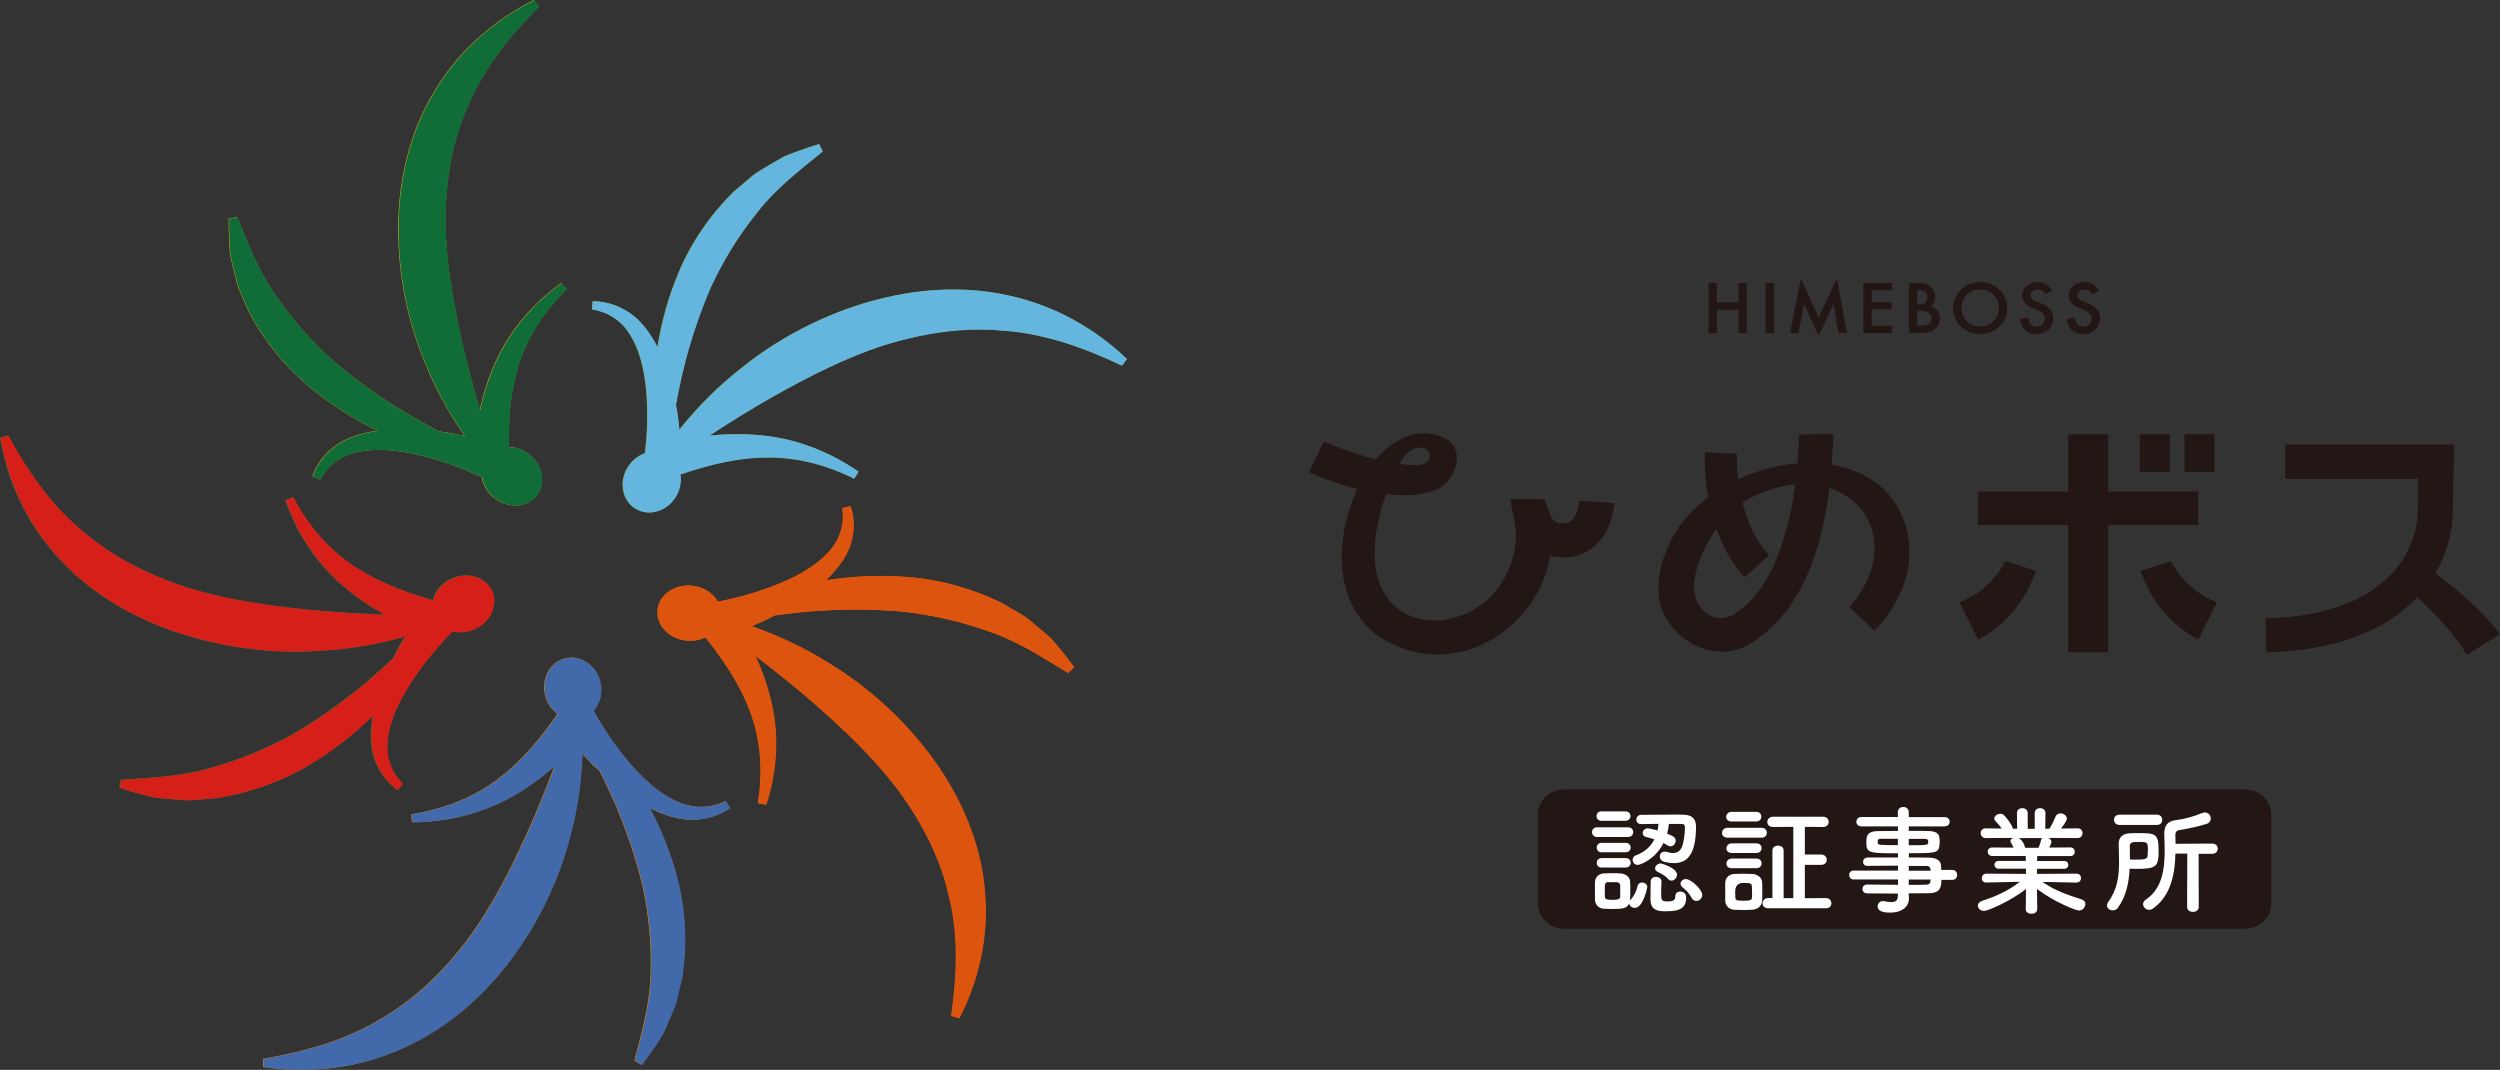 <?xml version="1.0" encoding="UTF-8"?>
<svg id="_レイヤー_2" data-name="レイヤー 2" xmlns="http://www.w3.org/2000/svg" width="318.35" height="136.24" viewBox="0 0 318.35 136.24">
  <rect x="0" y="0" width="318.35" height="136.24" fill="#333333" stroke="none"/>
  <defs>
    <style>
      .cls-1 {
        fill: #64b6df;
      }

      .cls-1, .cls-2, .cls-3, .cls-4, .cls-5, .cls-6, .cls-7, .cls-8, .cls-9, .cls-10, .cls-11, .cls-12, .cls-13 {
        stroke-width: 0px;
      }

      .cls-2 {
        fill: #231815;
      }

      .cls-3 {
        fill: #221714;
      }

      .cls-4 {
        fill: #f3b317;
      }

      .cls-5 {
        fill: #106d38;
      }

      .cls-6 {
        fill: #d51f18;
      }

      .cls-7 {
        fill: #dd540e;
      }

      .cls-8 {
        fill: #e95e00;
      }

      .cls-9 {
        fill: #218d3a;
      }

      .cls-10 {
        fill: #80a52a;
      }

      .cls-11 {
        fill: #ef8500;
      }

      .cls-12 {
        fill: #fff;
      }

      .cls-13 {
        fill: #4269a9;
      }
    </style>
  </defs>
  <g id="_レイヤー_1-2" data-name="レイヤー 1">
    <g id="_コンテンツ" data-name=" コンテンツ">
      <path class="cls-2" d="M285.89,118.24h-86.78c-1.81,0-3.28-1.43-3.28-3.19v-11.31c0-1.76,1.47-3.19,3.28-3.19h86.77c1.81,0,3.28,1.43,3.28,3.19v11.31c0,1.76-1.47,3.19-3.28,3.19"/>
      <path class="cls-12" d="M203.33,106.57c-.45,0-.66-.3-.66-.62s.22-.62.66-.62h3.92c.45,0,.66.3.66.62s-.22.62-.66.62h-3.92ZM205.18,115.74c-.36,0-.69,0-1-.03-.69-.04-1.13-.53-1.14-1.19,0-.39-.02-.77-.02-1.13s.02-.71.02-1.04c.02-.57.39-1.1,1.13-1.14.34-.02.68-.03.99-.03.4,0,.77.02,1.13.03.59.03,1.22.42,1.23,1.07.02.35.02.74.02,1.13s0,.77-.02,1.1c0,.06,0,.1-.02.17.02-.03.03-.06.06-.09.48-.56.76-1.16.88-1.74.08-.33.32-.47.57-.47.34,0,.68.23.68.57,0,.03-.51,2.66-1.6,2.66-.36,0-.68-.24-.69-.57-.29.63-.82.71-2.21.71h-.01ZM203.84,104.51c-.42,0-.62-.3-.62-.6s.2-.6.62-.6h3.07c.42,0,.63.3.63.6s-.22.6-.63.6h-3.07ZM203.87,108.52c-.42,0-.62-.3-.62-.6s.2-.6.62-.6h3.07c.42,0,.63.3.63.6s-.22.6-.63.6h-3.07ZM203.87,110.46c-.42,0-.62-.3-.62-.6s.2-.6.62-.6h3.07c.42,0,.63.3.63.6s-.22.6-.63.6h-3.07ZM204.7,112.32c-.42,0-.43.27-.43,1.13,0,.27,0,.54,0,.77.02.21.11.36.96.36.65,0,.97-.09.99-.38.02-.21.02-.48.02-.74s0-.54-.02-.75c-.02-.23-.2-.39-.45-.39h-1.08ZM212.44,104.89c-.05.45-.12.87-.23,1.26.82.32,1.1.51,1.1.89s-.29.72-.66.72c-.12,0-.25-.03-.37-.12-.17-.11-.34-.21-.52-.3-1.08,2.15-3.02,2.79-3.29,2.79-.38,0-.65-.33-.65-.66,0-.23.12-.45.43-.57,1.11-.41,1.88-1.1,2.34-2.03-.35-.12-.72-.21-1.06-.3-.31-.07-.43-.29-.43-.5,0-.3.25-.6.66-.6.2,0,1.17.26,1.23.27.06-.27.09-.54.12-.84-.79.02-1.59.02-2.21.03h-.02c-.4,0-.6-.29-.6-.57,0-.3.22-.62.63-.62,1.1,0,2.92-.03,4.27-.03.46,0,.86,0,1.16,0,.76,0,1.54.3,1.54,1.52,0,3.84-1.33,4.64-2.82,4.64-.39,0-.79-.06-1.2-.17-.4-.09-.59-.41-.59-.71,0-.32.22-.6.62-.6.09,0,.2,0,.31.05.26.09.52.14.76.14.49,0,.89-.23,1.13-.77.26-.62.39-1.86.39-2.46,0-.26-.06-.48-.42-.48h-1.62ZM211.5,112.22c0,.45-.05,1.08-.05,1.61,0,.8.06.96.83.96s.97-.21.97-.65.31-.62.62-.62c.14,0,.77.05.77.77,0,1.62-1.3,1.74-2.65,1.74-1.02,0-1.9-.15-1.9-1.56,0-.54.02-1.59.03-2.25,0-.39.34-.57.66-.57.35,0,.71.21.71.56h.01ZM212.35,111.93c-.42-.5-1.06-.78-1.36-.92-.22-.1-.31-.27-.31-.44,0-.3.32-.63.71-.63.08,0,2.08.56,2.08,1.44,0,.41-.35.75-.71.75-.14,0-.29-.06-.42-.21h0ZM215.33,114.32c-.31-.59-.71-.99-1.14-1.32-.18-.15-.26-.32-.26-.47,0-.32.31-.59.69-.59.63,0,2.07,1.32,2.07,2.01,0,.44-.37.78-.74.78-.23,0-.46-.12-.62-.42h0Z"/>
      <path class="cls-12" d="M219.92,106.66c-.49,0-.71-.3-.71-.6,0-.33.25-.66.71-.66h4.32c.46,0,.68.32.68.63s-.22.63-.68.63h-4.32ZM223.05,115.85c-.32,0-.74.03-1.16.03s-.82,0-1.13-.03c-.69-.05-1.13-.53-1.14-1.19,0-.39-.02-.78-.02-1.16s.02-.74.02-1.07c0-.57.38-1.1,1.13-1.14.34,0,.72-.03,1.09-.03.45,0,.9.02,1.25.03.57.03,1.22.42,1.23,1.07,0,.35,0,.75,0,1.16s0,.8,0,1.13c-.02.68-.51,1.16-1.28,1.2h0ZM220.43,104.6c-.46,0-.68-.29-.68-.59,0-.32.25-.65.68-.65h3.15c.43,0,.65.3.65.62s-.22.62-.65.62h-3.15ZM220.46,108.61c-.46,0-.68-.29-.68-.59,0-.32.25-.65.68-.65h3.15c.43,0,.65.3.65.62s-.22.62-.65.62h-3.15ZM220.46,110.55c-.46,0-.68-.29-.68-.59,0-.32.25-.65.68-.65h3.15c.43,0,.65.3.65.62s-.22.62-.65.62h-3.15ZM223.04,113.57c0-.27,0-.54-.02-.75-.03-.35-.23-.41-1.1-.41-.69,0-1.03.38-1.03,1.14,0,.27.02.54.02.77,0,.24.08.36,1.02.36s1.08-.14,1.1-.38c.02-.21.02-.48.02-.74h-.01ZM225.11,115.64c-.51,0-.74-.32-.74-.63s.26-.68.74-.68l.53.02v-6.07c0-.42.35-.63.71-.63s.73.21.73.63v6.07h1.23v-9.08l-2.58.02c-.49,0-.72-.32-.72-.63s.25-.68.72-.68h6.36c.49,0,.74.33.74.66s-.25.65-.74.65l-2.3-.02v3.53h2.08c.46,0,.71.33.71.66s-.23.65-.71.65h-2.08v4.25l2.67-.02c.46,0,.71.33.71.66s-.23.65-.71.65h-7.35Z"/>
      <path class="cls-12" d="M247.13,112.05c0,.89-.11,1.68-1.62,1.68-.8,0-1.65.02-2.53.02l.02.69v.02c0,.9-.79,1.74-2.36,1.74-.49,0-1.62-.02-1.62-.8,0-.35.25-.68.68-.68.08,0,.15,0,.23.03.26.06.56.1.82.1.46,0,.83-.15.83-.71v-.39c-1.33,0-2.68,0-3.92,0-.39,0-.59-.29-.59-.56,0-.29.2-.56.59-.56h.02c1.14.02,2.53.03,3.92.03v-.68h-5.68c-.35,0-.54-.29-.54-.57s.19-.56.54-.56h5.68v-.63c-1.45,0-2.92.02-3.92.03h-.02c-.34,0-.51-.26-.51-.51,0-.27.18-.54.59-.56,1.1,0,2.48,0,3.86,0v-.53c-3.69,0-4.03-.03-4.03-1.37,0-.99.19-1.46,1.6-1.46.59,0,1.48,0,2.42,0v-.59h-4.66c-.42,0-.63-.29-.63-.59s.22-.6.63-.6l4.66.02v-.62c-.01-.45.34-.68.69-.68s.69.23.69.68v.62l4.58-.02c.43,0,.63.3.63.6s-.2.6-.63.6h-4.58v.57c.94,0,1.84,0,2.44,0,.99,0,1.42.29,1.47.9.01.17.03.33.03.48,0,.17-.02.32-.03.47-.11.96-.54.98-3.9.98v.54c.91,0,1.77,0,2.51,0,.99.02,1.57.33,1.6,1.08,0,.14.02.3.02.5h1.42c.4,0,.6.32.6.63s-.2.63-.6.63h-1.4v.04ZM241.59,106.79c-.83,0-1.6,0-2.08,0-.32,0-.45.08-.48.21v.33c0,.26.37.27,2.56.27v-.83h0ZM242.98,107.62c2.44,0,2.48,0,2.48-.44,0-.24-.08-.38-.51-.38s-1.17,0-1.97,0v.83ZM245.74,110.67c-.02-.27-.2-.41-.48-.41-.63-.02-1.42-.02-2.28-.02v.62h2.78l-.02-.2h0ZM242.98,111.99v.68c.8,0,1.57-.02,2.28-.03.28,0,.46-.15.48-.42,0-.07.02-.15.02-.23h-2.78Z"/>
      <path class="cls-12" d="M264.36,112.38l-3.89-.07h-.46c1.6,1.11,3.22,1.65,4.98,2.22.34.1.48.35.48.59,0,.39-.34.83-.82.83-.31,0-2.99-.98-5.34-2.75l.03,2.58v.02c0,.38-.37.57-.73.57s-.72-.18-.72-.57v-.02l.03-2.57c-1.91,1.5-4.84,2.79-5.34,2.79-.46,0-.79-.33-.79-.68,0-.24.17-.47.54-.6,1.88-.63,3.32-1.29,4.8-2.42h-.51l-3.75.07h-.02c-.39,0-.57-.27-.57-.56s.2-.57.59-.57l5.04.03v-.66h-3.5c-.34,0-.52-.25-.52-.5s.19-.5.52-.5l3.47.02v-.65h-4.26c-.39,0-.59-.26-.59-.54s.2-.54.59-.54h2.7c-.09-.21-.2-.44-.31-.6-.06-.08-.08-.15-.08-.23,0-.18.17-.33.39-.39l-3.53.02c-.43,0-.65-.32-.65-.63s.22-.62.63-.62h.02l2.02.03c-.22-.35-.51-.66-.8-.96-.09-.1-.14-.21-.14-.32,0-.32.4-.6.77-.6.12,0,.25.02.36.09.28.18,1.09,1.2,1.25,1.8h.54l-.02-1.98v-.02c0-.42.34-.62.68-.62s.69.21.69.63v2h.9v-2c0-.42.34-.63.69-.63s.68.21.68.62v.02l-.03,2h.52c.31-.47.59-1.07.77-1.52.12-.32.39-.45.65-.45.4,0,.8.3.8.68,0,.04,0,.35-.74,1.26l2.1-.03h.02c.42,0,.62.3.62.62s-.2.63-.63.63l-3.72-.02c.22.1.39.27.39.5,0,.17-.23.65-.28.74h2.68c.39,0,.57.26.57.54s-.19.54-.57.54h-4.23v.63l3.44-.02c.36,0,.52.26.52.51s-.17.5-.52.5h-3.46l-.02.65,5.04-.03c.39,0,.59.29.57.57.02.29-.18.56-.56.56h-.01.03ZM256.99,106.7c.15.08.63.44.79,1.19l.02.05h1.7c.12-.27.28-.68.32-.98.01-.12.08-.2.15-.26h-2.98,0Z"/>
      <path class="cls-12" d="M269.65,115.55c-.2.27-.45.38-.69.38-.39,0-.74-.29-.74-.65,0-.14.05-.27.15-.42,1.19-1.61,1.39-3.33,1.39-5.09,0-.77-.03-1.55-.05-2.33v-.03c0-.68.4-1.28,1.45-1.31.35-.02.71-.02,1.06-.02,2.13,0,2.58.02,2.58,2.24,0,2.06-.31,2.31-2.84,2.31-.29,0-.57,0-.85,0-.09,1.74-.43,3.48-1.47,4.92h.01ZM269.82,105.05c-.46,0-.69-.33-.69-.66s.23-.65.69-.65h4.77c.45,0,.68.33.68.66s-.23.65-.68.65h-4.77ZM271.87,109.46c1.03,0,1.48-.03,1.53-.48.02-.23.03-.53.03-.83,0-.86-.05-.95-1.08-.95-.8,0-1.22,0-1.22.54,0,.56.02,1.13.02,1.7.25,0,.49.02.72.02ZM278.44,108.69h-1.5c-.06,2.57-.57,5.35-2.81,6.97-.18.14-.37.2-.54.2-.43,0-.77-.36-.77-.74,0-.18.09-.38.31-.53,2.1-1.4,2.44-3.84,2.44-6.23,0-.68-.01-1.35-.05-2v-.18c0-1.02.39-1.59,1.39-1.73,1.25-.15,2.33-.48,3.47-.93.11-.05.22-.06.32-.06.45,0,.74.39.74.77,0,.29-.15.56-.52.68-1.16.38-2.27.59-3.42.78-.46.07-.57.29-.57.68v.09c.01.32.03.65.03.99l4.67-.03c.46,0,.69.33.69.65s-.23.65-.69.65h-1.74v6.77c.01.42-.36.63-.73.63s-.74-.21-.74-.63l.02-6.79h0Z"/>
      <path class="cls-2" d="M218.56,38.53h2.81v-2.48h.98v6.35h-.98v-2.96h-2.81v2.96h-.98v-6.35h.98v2.48Z"/>
      <path class="cls-2" d="M225.81,36.05v6.35h-.98v-6.35h.98Z"/>
      <path class="cls-2" d="M227.94,42.39l1.37-6.82,2.24,4.93,2.32-4.93,1.23,6.82h-1.01l-.63-3.83-1.93,4.12-1.88-4.13-.7,3.83h-1.02,0Z"/>
      <path class="cls-2" d="M240.88,36.95h-2.61v1.52h2.54v.9h-2.54v2.12h2.61v.9h-3.6v-6.35h3.6v.9h0Z"/>
      <path class="cls-2" d="M243.08,42.39v-6.35h.98c.44,0,.78.03,1.04.1s.48.18.66.33c.18.16.33.36.44.6s.17.49.17.74c0,.45-.18.84-.54,1.15.35.11.62.32.82.6s.3.62.3.99c0,.5-.18.92-.54,1.26-.22.21-.46.36-.73.44-.3.08-.67.12-1.11.12h-1.49v.02ZM244.06,38.77h.31c.37,0,.63-.08.8-.24.17-.16.26-.39.26-.7s-.09-.53-.26-.68c-.17-.15-.43-.23-.76-.23h-.35v1.85h0ZM244.06,41.49h.61c.45,0,.77-.08.98-.25.22-.18.33-.42.33-.7s-.11-.5-.32-.69c-.21-.18-.57-.28-1.1-.28h-.5v1.92Z"/>
      <path class="cls-2" d="M248.7,39.19c0-.89.34-1.66,1.01-2.3.67-.64,1.47-.96,2.42-.96s1.73.32,2.39.97c.67.65,1,1.42,1,2.33s-.33,1.69-1,2.32c-.67.64-1.49.96-2.44.96-.84,0-1.6-.28-2.27-.85-.74-.63-1.11-1.45-1.11-2.47ZM249.69,39.2c0,.7.24,1.28.73,1.73.48.45,1.04.68,1.67.68.68,0,1.26-.23,1.73-.69.47-.47.71-1.03.71-1.7s-.23-1.24-.7-1.7c-.46-.46-1.03-.69-1.71-.69s-1.25.23-1.72.69c-.47.45-.7,1.02-.7,1.68h-.01Z"/>
      <path class="cls-2" d="M261.21,36.99l-.8.46c-.15-.25-.29-.42-.43-.49-.14-.09-.32-.13-.54-.13-.27,0-.5.08-.68.23s-.27.33-.27.56c0,.31.24.56.71.75l.65.26c.53.21.92.46,1.16.76.25.3.37.67.37,1.1,0,.58-.2,1.07-.6,1.45-.4.38-.9.58-1.5.58s-1.03-.16-1.4-.49c-.36-.33-.59-.78-.68-1.38l1-.21c.04.37.12.63.24.77.2.27.5.41.89.41.31,0,.56-.1.76-.3.2-.2.3-.45.3-.76,0-.12-.02-.24-.05-.34-.04-.1-.09-.2-.17-.28-.07-.09-.17-.17-.29-.24-.12-.08-.26-.15-.42-.22l-.63-.25c-.89-.37-1.34-.9-1.34-1.61,0-.48.19-.88.56-1.2.37-.32.84-.48,1.4-.48.75,0,1.34.36,1.76,1.07v-.02Z"/>
      <path class="cls-2" d="M267.17,36.99l-.8.46c-.15-.25-.29-.42-.43-.49-.14-.09-.32-.13-.54-.13-.27,0-.5.08-.68.23s-.27.33-.27.56c0,.31.24.56.71.75l.65.26c.53.21.92.46,1.16.76.25.3.37.67.37,1.1,0,.58-.2,1.07-.6,1.45-.4.38-.9.58-1.5.58s-1.03-.16-1.4-.49c-.36-.33-.59-.78-.68-1.38l1-.21c.04.37.12.63.24.77.2.27.5.41.89.41.31,0,.56-.1.76-.3.2-.2.3-.45.3-.76,0-.12-.02-.24-.05-.34-.04-.1-.09-.2-.17-.28-.07-.09-.17-.17-.29-.24-.12-.08-.26-.15-.42-.22l-.63-.25c-.89-.37-1.34-.9-1.34-1.61,0-.48.19-.88.56-1.2.37-.32.84-.48,1.4-.48.75,0,1.34.36,1.76,1.07v-.02Z"/>
      <path class="cls-2" d="M233.19,59.19c.1-1.34.17-2.66.21-3.9l-4.33.06c0,1.2-.08,2.43-.18,3.67-2.59.2-5.22.92-7.61,2.05-.13-1.1-.19-2.2-.18-3.27l-4-.2c-.06,1.99.09,3.85.42,5.72-2.07,1.56-3.75,3.45-4.77,5.57-.92,1.91-1.63,3.89-1.57,6.33.09,5.27,6.24,9.54,11.22,6.97,6.92-3.9,9.54-12.25,10.51-20.08,5.75,1.86,8.29,8.55,2.61,15.24l3.12,2.93c1.63-1.64,2.67-3.31,3.54-5.37,1.73-4.06,1.04-9.26-2.25-12.48-1.86-1.78-4.2-2.81-6.72-3.25M220.52,78.39c-1.12.52-2.22.44-3.21-.26-2.51-1.79-1.66-5.08-.66-7.51.5-1.17,1.13-2.3,1.89-3.34.78,2.24,1.94,4.37,3.58,6.18l3.1-2.74c-1.7-1.88-2.76-4.23-3.38-6.7.42-.29.86-.56,1.32-.79,1.9-.94,3.74-1.43,5.46-1.57-.19,1.43-.43,2.86-.75,4.24-1.22,4.85-2.94,9.87-7.35,12.5"/>
      <path class="cls-2" d="M252.92,74.63c-1,.92-2.17,1.59-3.39,2.05l2.35,4.75c3.5-1.93,6.09-5.02,7.29-8.74l-3.8-1.21c-.58,1.12-1.48,2.3-2.45,3.14"/>
      <path class="cls-2" d="M276.41,71.48l-3.81,1.21c1.2,3.72,3.79,6.81,7.29,8.74l2.35-4.75c-2.47-.89-4.66-2.89-5.84-5.2"/>
      <polygon class="cls-2" points="279.87 66.83 279.87 62.61 268.41 62.61 268.41 55.32 263.37 55.32 263.37 62.61 251.91 62.61 251.91 66.83 263.37 66.83 263.37 83.04 268.41 83.04 268.41 66.83 279.87 66.83"/>
      <rect class="cls-2" x="272.48" y="55.32" width="3.77" height="4.76"/>
      <rect class="cls-2" x="278.17" y="55.32" width="3.77" height="4.76"/>
      <path class="cls-2" d="M168.57,56.24c3.46,1.45,7.3,2.74,11.05,2.99,1.79.12,2.51-.37,2.43-1.41-.05-.6-.71-.97-1.59-.84-1.51.24-2.16,1.81-2.63,2.77-2.61,5.12-4.75,13.56-.16,17.52,4.11,3.55,11.12,1.36,13.73-3.36,1.42-2.32,1.96-5.16,1.43-7.74l-.53-2.6h2.79l1.57.02c.24.63.53,1.81.9,2.37.49.66.93.78,1.93.64.68-.08,1.22-1.03,1.42-1.77.11-.34.2-.82.22-1.06l4.4.3c-.26,2.21-.98,4.21-2.8,5.68-3.4,2.57-8.6.85-9.7-3.19l-.04-.12s0,.03.01.03l2.04,1.39h-.08l2.18-2.6c2.89,12.31-11.29,23.43-22.25,15.25-5.92-5.19-4.51-14.24-.98-20.35,1.88-2.9,5.64-6.4,10.01-4.35,2.77,1.3,1.43,5.54-1.06,6.51-2.23.87-3.93.75-6.01.62-3.59-.41-6.85-1.36-10.16-2.81l1.88-3.88h0Z"/>
      <path class="cls-2" d="M310.05,72.99c1.92-3.26,2.18-6.26,2.21-7.3l.2-9.07h-21.47v4.29h16.96l-.1,4.68c-.04,1.29-.88,12.67-19.36,13.17l.12,4.29c8.52-.23,14.95-2.59,19.12-6.99.02-.02.03-.04.05-.06,2.37,2.21,4.77,4.73,6.35,7.35l4.17-2.62c-2.42-3.13-5.2-5.45-8.26-7.75"/>
      <path class="cls-11" d="M87.01,102.39c-1.74-.61-3.3-1.69-4.7-2.98-1.4-1.28-2.65-2.75-3.8-4.3-1.13-1.53-2.21-3.21-3.06-4.8h0l-.29-.36c-.15-.18-.32-.34-.53-.47-1.04-.66-2.43-.38-3.11.63-2.25,3.35-4.77,6.52-7.94,8.95-3.15,2.45-7.04,3.99-11.21,4.62l.09,1.03c4.32-.03,8.82-1.06,12.74-3.29,1.95-1.09,3.73-2.41,5.39-3.84-1.13,2.96-2.28,5.86-3.57,8.68-2.15,4.72-4.49,9.29-7.49,13.38-3.06,4.02-6.68,7.6-11.11,10.13-4.37,2.67-9.51,4.12-14.94,5.06v1.04c5.57.82,11.6.26,17.04-2.07,5.48-2.25,10.2-6.15,13.79-10.68,3.59-4.55,6.24-9.7,7.84-15.07.78-2.69,1.39-5.42,1.69-8.18.15-1.3.25-2.59.29-3.9.48.52.94,1.04,1.45,1.54.26.25.54.49.8.74.65,1.32,1.29,2.65,1.87,3.98,1.52,3.52,2.72,7.11,3.6,10.73.77,3.65,1.12,7.31.98,10.99-.05,3.72-1.05,7.29-2.06,11.14l.93.5c.62-.8,1.22-1.65,1.8-2.51.28-.44.58-.87.84-1.32.22-.47.44-.94.64-1.42.38-.96.89-1.91,1.15-2.91l.72-3.06c.62-4.13.44-8.4-.61-12.41-.8-3.17-2.01-6.2-3.51-9.06,1.18.6,2.44,1.08,3.78,1.33,2.24.45,4.67-.09,6.43-1.34l-.56-.88c-1.73.86-3.65.96-5.38.35"/>
      <path class="cls-8" d="M133.85,81.32c-.39-.35-.78-.69-1.19-1.03-.82-.65-1.59-1.41-2.49-1.97l-2.77-1.61c-3.84-1.85-8.07-3.01-12.32-3.27-3.34-.24-6.68-.05-9.94.45.95-.91,1.81-1.92,2.47-3.08,1.13-1.93,1.36-4.35.67-6.36l-1.04.25c.3,1.86-.19,3.67-1.32,5.09-1.13,1.42-2.68,2.54-4.37,3.43-1.69.9-3.51,1.6-5.37,2.19-1.84.58-3.82,1.06-5.64,1.35l-.44.16c-.22.08-.43.19-.62.35-.97.76-1.12,2.13-.34,3.07,2.58,3.12,4.9,6.43,6.3,10.12,1.42,3.67,1.72,7.75,1.05,11.8l1.04.23c1.31-4.01,1.69-8.49.72-12.81-.46-2.14-1.19-4.2-2.09-6.18,2.54,1.96,5.03,3.92,7.38,5.98,3.95,3.45,7.7,7.03,10.77,11.06,2.98,4.07,5.36,8.53,6.47,13.42,1.26,4.87,1.09,10.07.33,15.39l1.01.32c2.52-4.9,3.83-10.65,3.24-16.41-.51-5.77-2.86-11.34-6.17-16.06-3.33-4.73-7.55-8.77-12.31-11.91-2.39-1.56-4.87-2.96-7.47-4.09-1.22-.54-2.46-1.03-3.72-1.47.65-.28,1.31-.55,1.95-.86.33-.16.64-.35.97-.51,1.49-.19,2.99-.38,4.47-.5,3.91-.32,7.79-.32,11.6-.01,3.81.41,7.49,1.23,11.05,2.49,3.62,1.2,6.8,3.23,10.25,5.34l.78-.71c-.59-.82-1.23-1.63-1.89-2.44-.34-.39-.67-.8-1.03-1.19"/>
      <path class="cls-10" d="M110.81,38.37c-5.66,1.62-10.9,4.28-15.44,7.71-2.26,1.73-4.39,3.59-6.31,5.65-.9.96-1.77,1.96-2.59,2.99-.07-.69-.14-1.38-.24-2.08-.06-.37-.12-.74-.19-1.11.27-1.42.55-2.84.88-4.23.9-3.72,2.09-7.31,3.57-10.74,1.58-3.4,3.51-6.55,5.85-9.45,2.29-2.98,5.25-5.29,8.39-7.83l-.45-.94c-.99.3-1.98.63-2.97,1-.49.19-.99.37-1.48.58-.46.25-.92.51-1.37.78-.89.56-1.87,1.04-2.69,1.7l-2.43,2.06c-3,2.99-5.43,6.54-7.01,10.39-1.27,3.02-2.12,6.17-2.63,9.34-.6-1.16-1.32-2.27-2.25-3.24-1.54-1.64-3.83-2.6-6.01-2.59l-.08,1.03c1.91.3,3.53,1.31,4.56,2.79,1.04,1.48,1.65,3.26,2,5.1.36,1.84.48,3.74.48,5.65s-.15,3.87-.42,5.64v.36c0,.26.05.52.15.77.44,1.14,1.75,1.71,2.92,1.27,3.84-1.42,7.8-2.55,11.83-2.7,4.03-.18,8.11.8,11.86,2.68l.55-.89c-3.52-2.45-7.78-4.19-12.3-4.62-2.24-.23-4.47-.19-6.68.02,2.7-1.75,5.38-3.44,8.13-4.98,4.6-2.59,9.25-4.95,14.14-6.54,4.9-1.5,9.99-2.33,15.11-1.84,5.15.34,10.18,2.1,15.15,4.45l.63-.84c-4.01-3.85-9.23-6.84-15.04-8.08-5.8-1.31-11.97-.86-17.61.75"/>
      <path class="cls-4" d="M29.3,32.42c.1.5.21,1.01.34,1.51.28.99.43,2.05.83,3.02l1.26,2.88c1.99,3.7,4.71,7.05,7.99,9.69,2.56,2.11,5.37,3.86,8.31,5.32-1.32.19-2.62.52-3.86,1.08-2.08.92-3.73,2.74-4.39,4.76l.99.39c.88-1.68,2.37-2.86,4.14-3.36s3.7-.52,5.6-.28c1.91.23,3.81.71,5.67,1.3,1.84.59,3.73,1.33,5.38,2.13l.45.13c.23.06.46.09.71.08,1.24-.06,2.19-1.09,2.13-2.29-.2-4-.08-8,1.02-11.79,1.07-3.78,3.29-7.26,6.28-10.15l-.7-.78c-3.48,2.5-6.5,5.91-8.32,9.95-.92,2-1.57,4.08-2.04,6.19-.88-3.04-1.7-6.05-2.36-9.06-1.11-5.05-1.98-10.09-2.03-15.11.05-5,.81-9.97,2.87-14.55,1.93-4.66,5.2-8.78,9.03-12.64l-.63-.84c-5,2.52-9.54,6.42-12.54,11.42-3.08,4.96-4.54,10.81-4.71,16.53-.16,5.74.81,11.41,2.76,16.67.99,2.62,2.15,5.18,3.57,7.58.66,1.13,1.36,2.24,2.12,3.32-.7-.15-1.39-.3-2.1-.42-.38-.06-.76-.11-1.14-.16-1.3-.69-2.61-1.38-3.86-2.13-3.36-1.98-6.5-4.19-9.39-6.63-2.83-2.51-5.32-5.28-7.43-8.33-2.21-3.04-3.55-6.5-5.06-10.19l-1.06.13c-.02,1.01,0,2.03.05,3.06.04.51.06,1.03.11,1.55"/>
      <path class="cls-9" d="M47.44,91.16c-.22,1.28-.3,2.59-.14,3.91.26,2.21,1.53,4.3,3.3,5.53l.69-.79c-1.37-1.33-2.06-3.08-2-4.87.05-1.79.63-3.58,1.46-5.27.82-1.69,1.87-3.31,3.02-4.85,1.14-1.52,2.46-3.04,3.75-4.32h0l.26-.38c.13-.19.23-.4.29-.63.32-1.17-.38-2.37-1.58-2.68-3.97-1.05-7.85-2.4-11.21-4.58-3.37-2.16-6.08-5.29-7.98-8.95l-.98.4c1.37,3.99,3.76,7.84,7.16,10.77,1.67,1.47,3.5,2.71,5.42,3.81-3.24-.13-6.44-.3-9.59-.62-5.28-.53-10.47-1.28-15.39-2.79-4.87-1.59-9.49-3.83-13.34-7.15-3.96-3.22-6.97-7.52-9.57-12.26l-1.01.32c.92,5.41,3.33,10.81,7.29,15.13,3.9,4.38,9.16,7.54,14.7,9.46,5.56,1.92,11.41,2.78,17.15,2.6,2.87-.11,5.72-.39,8.52-.96,1.31-.26,2.61-.57,3.9-.94-.36.6-.72,1.2-1.06,1.82-.17.32-.31.65-.47.97-1.09,1.01-2.19,2.01-3.31,2.96-2.97,2.49-6.11,4.72-9.38,6.65-3.33,1.84-6.8,3.29-10.44,4.3-3.66,1.1-7.45,1.28-11.52,1.54l-.2,1.02c.98.33,1.98.62,3.01.89.51.12,1.03.27,1.55.37.52.06,1.05.11,1.58.15,1.06.05,2.14.23,3.2.17l3.21-.28c4.23-.7,8.35-2.19,11.94-4.4,2.85-1.72,5.43-3.78,7.77-6.05"/>
      <path class="cls-11" d="M76.46,87.01c.42,2.14-.83,4.17-2.79,4.53s-3.89-1.08-4.31-3.22.83-4.17,2.79-4.53,3.89,1.08,4.31,3.22"/>
      <path class="cls-8" d="M88.2,74.59c2.22.27,3.82,2.06,3.57,3.98-.25,1.93-2.26,3.26-4.48,2.99-2.22-.27-3.82-2.06-3.57-3.98.25-1.93,2.25-3.26,4.48-2.99"/>
      <path class="cls-10" d="M79.7,59.88c.95-1.97,3.19-2.9,4.99-2.07,1.8.83,2.49,3.1,1.54,5.07s-3.19,2.9-5,2.07c-1.8-.83-2.49-3.1-1.54-5.07"/>
      <path class="cls-4" d="M62.69,63.21c-1.63-1.49-1.85-3.85-.48-5.26,1.37-1.41,3.8-1.35,5.43.14,1.63,1.49,1.85,3.85.48,5.26-1.37,1.41-3.8,1.35-5.43-.14"/>
      <path class="cls-9" d="M60.69,79.97c-1.96,1.05-4.33.52-5.29-1.18-.96-1.7-.15-3.93,1.81-4.98,1.96-1.05,4.33-.52,5.29,1.18s.15,3.93-1.82,4.98"/>
      <path class="cls-3" d="M285.94,118.25h-86.77c-1.81,0-3.28-1.43-3.28-3.19v-11.31c0-1.76,1.47-3.19,3.28-3.19h86.77c1.81,0,3.28,1.43,3.28,3.19v11.31c0,1.76-1.47,3.19-3.28,3.19"/>
      <path class="cls-12" d="M203.39,106.58c-.45,0-.66-.3-.66-.62s.22-.61.66-.61h3.92c.45,0,.66.3.66.61s-.22.62-.66.62h-3.92ZM205.24,115.75c-.35,0-.69-.02-1-.03-.69-.05-1.13-.53-1.14-1.19,0-.39,0-.77,0-1.13s0-.7,0-1.04c.02-.57.39-1.1,1.13-1.14.34-.02.68-.03.99-.03.4,0,.77,0,1.13.03.59.03,1.22.42,1.23,1.07.02.35.02.74.02,1.13s0,.77-.02,1.1c0,.06,0,.11,0,.16,0-.03.03-.06.06-.09.48-.56.76-1.16.88-1.74.08-.33.32-.47.57-.47.34,0,.68.23.68.57,0,.03-.51,2.66-1.6,2.66-.35,0-.68-.24-.7-.57-.29.63-.82.71-2.2.71M203.92,104.52c-.42,0-.62-.3-.62-.6s.2-.6.62-.6h3.07c.42,0,.63.3.63.6s-.22.6-.63.6h-3.07ZM203.95,108.53c-.42,0-.62-.3-.62-.6s.2-.6.62-.6h3.07c.42,0,.63.3.63.6s-.22.6-.63.6h-3.07ZM203.95,110.47c-.42,0-.62-.3-.62-.6s.2-.6.62-.6h3.07c.42,0,.63.3.63.6s-.22.6-.63.6h-3.07ZM204.78,112.33c-.42,0-.43.27-.43,1.13,0,.27.02.54.02.77.02.21.11.36.96.36.65,0,.97-.09.99-.38,0-.21,0-.48,0-.73,0-.27,0-.54,0-.75-.02-.22-.2-.39-.45-.39h-1.09ZM212.52,104.9c-.05.45-.12.87-.23,1.26.82.31,1.09.51,1.09.89s-.29.72-.66.72c-.12,0-.25-.03-.37-.12-.17-.11-.34-.21-.52-.3-1.08,2.15-3.02,2.79-3.28,2.79-.39,0-.65-.33-.65-.66,0-.23.12-.45.43-.57,1.11-.41,1.88-1.1,2.34-2.03-.35-.12-.73-.21-1.06-.3-.31-.07-.43-.29-.43-.5,0-.3.25-.6.66-.6.2,0,1.17.26,1.23.27.06-.27.09-.54.12-.84-.79.02-1.59.02-2.2.03h-.02c-.4,0-.6-.28-.6-.57s.22-.61.63-.61c1.09,0,2.92-.03,4.27-.03.46,0,.86,0,1.16.02.76.02,1.54.3,1.54,1.52,0,3.84-1.33,4.64-2.82,4.64-.39,0-.79-.06-1.2-.16-.4-.09-.59-.4-.59-.7,0-.32.22-.6.62-.6.09,0,.2,0,.31.04.26.09.52.14.75.14.49,0,.89-.22,1.13-.77.26-.61.39-1.86.39-2.46,0-.26-.06-.48-.42-.48h-1.62v-.02ZM211.58,112.22c-.02.45-.05,1.08-.05,1.61,0,.79.06.96.83.96s.97-.21.97-.65.31-.61.62-.61c.14,0,.77.04.77.77,0,1.62-1.29,1.74-2.65,1.74-1.02,0-1.9-.15-1.9-1.56,0-.54.02-1.59.03-2.25.02-.39.34-.57.66-.57.35,0,.71.21.71.56v.02-.02ZM212.43,111.94c-.42-.5-1.06-.78-1.36-.92-.21-.11-.31-.27-.31-.44,0-.3.32-.63.71-.63.08,0,2.08.56,2.08,1.44,0,.41-.35.75-.71.75-.14,0-.29-.06-.42-.21M215.4,114.32c-.31-.59-.71-.99-1.14-1.32-.19-.15-.26-.32-.26-.47,0-.32.31-.59.69-.59.63,0,2.07,1.32,2.07,2.01,0,.44-.37.78-.74.78-.23,0-.46-.12-.62-.42"/>
      <path class="cls-12" d="M219.99,106.67c-.49,0-.71-.3-.71-.6,0-.33.25-.66.71-.66h4.32c.46,0,.68.32.68.63s-.22.63-.68.63h-4.32ZM223.12,115.85c-.32.02-.74.03-1.16.03s-.82-.02-1.13-.03c-.69-.05-1.13-.53-1.14-1.19,0-.39,0-.78,0-1.16s0-.74,0-1.07c.02-.57.39-1.1,1.13-1.14.34-.02.72-.03,1.09-.03.45,0,.89.02,1.25.03.57.03,1.22.42,1.23,1.07.02.35.02.75.02,1.16s0,.79-.02,1.13c-.02.67-.51,1.15-1.28,1.2M220.49,104.61c-.46,0-.68-.29-.68-.59s.25-.64.68-.64h3.15c.43,0,.65.3.65.61s-.22.62-.65.62h-3.15ZM220.52,108.62c-.46,0-.68-.28-.68-.58,0-.32.25-.65.68-.65h3.15c.43,0,.65.3.65.62,0,.3-.22.61-.65.61h-3.15ZM220.52,110.56c-.46,0-.68-.28-.68-.58,0-.32.25-.65.68-.65h3.15c.43,0,.65.3.65.61s-.22.62-.65.62h-3.15ZM223.1,113.58c0-.27,0-.54-.02-.75-.03-.35-.23-.4-1.09-.4-.69,0-1.03.38-1.03,1.14,0,.27.02.54.02.77.02.24.08.36,1.02.36s1.08-.13,1.09-.37c.02-.21.02-.48.02-.74M225.18,115.66c-.51,0-.74-.32-.74-.63,0-.33.26-.68.74-.68l.52.02v-6.06c0-.42.35-.63.71-.63s.72.21.72.63v6.06h1.23v-9.08l-2.58.02c-.49,0-.73-.32-.73-.63,0-.33.25-.68.73-.68h6.35c.49,0,.74.33.74.66s-.25.65-.74.65l-2.3-.02v3.53h2.08c.46,0,.71.33.71.66s-.23.65-.71.65h-2.08v4.25l2.67-.02c.46,0,.71.33.71.66s-.23.64-.71.64h-7.34.02Z"/>
      <path class="cls-12" d="M247.21,112.06c0,.89-.11,1.68-1.62,1.68-.8,0-1.65.02-2.53.02l.02.69v.02c0,.9-.79,1.74-2.36,1.74-.49,0-1.62-.02-1.62-.79,0-.35.25-.68.68-.68.08,0,.15.02.23.03.26.06.55.1.82.1.46,0,.83-.15.83-.7l.02-.39c-1.34,0-2.7,0-3.93-.02-.39,0-.59-.28-.59-.56s.2-.56.59-.56h.02c1.14.02,2.53.03,3.92.03v-.68h-5.68c-.35,0-.54-.28-.54-.57s.19-.56.54-.56h5.68v-.63c-1.45,0-2.92.02-3.92.03h-.02c-.34,0-.51-.25-.51-.51s.19-.54.59-.56c1.1,0,2.48,0,3.86,0v-.53c-3.69,0-4.03-.03-4.03-1.37,0-.99.19-1.46,1.6-1.46.59,0,1.48-.02,2.42-.02v-.58h-4.66c-.42,0-.63-.29-.63-.59s.22-.6.63-.6h4.66l-.02-.6c0-.45.35-.68.71-.68s.69.23.69.68v.61h4.58c.43,0,.63.29.63.58s-.2.6-.63.6h-4.58v.57c.94,0,1.84,0,2.44.02.99.02,1.42.28,1.47.9.01.16.03.33.03.48,0,.16-.02.31-.03.47-.11.96-.54.98-3.9.98v.54c.91,0,1.77,0,2.51.02.99.02,1.57.33,1.6,1.08,0,.14.02.3.02.49h1.42c.4,0,.6.32.6.63s-.2.63-.6.63h-1.4v.03ZM241.67,106.81c-.83,0-1.6,0-2.08,0-.32,0-.45.07-.48.21v.33c0,.26.37.27,2.56.27,0,0,0-.82,0-.82ZM243.06,107.63c2.44,0,2.48,0,2.48-.44,0-.24-.08-.37-.51-.37s-1.17,0-1.97,0v.82h0ZM245.82,110.68c-.02-.27-.2-.41-.48-.41-.63,0-1.42,0-2.28,0v.61h2.78v-.19h-.02ZM243.06,112v.68c.8,0,1.57,0,2.28-.03.28,0,.46-.15.48-.42,0-.08.01-.15.01-.23h-2.78,0Z"/>
      <path class="cls-12" d="M264.44,112.39l-3.89-.08h-.46c1.6,1.11,3.22,1.65,4.98,2.22.34.11.48.35.48.59,0,.39-.34.83-.82.83-.31,0-2.99-.98-5.34-2.75l.03,2.58h0c0,.39-.37.58-.73.58s-.73-.18-.73-.57h0l.03-2.58c-1.91,1.5-4.84,2.79-5.34,2.79-.46,0-.79-.33-.79-.68,0-.24.17-.47.54-.6,1.88-.63,3.32-1.29,4.8-2.42h-.51l-3.75.08h-.01c-.39,0-.57-.27-.57-.56s.2-.57.59-.57l5.04.03v-.66h-3.5c-.34,0-.52-.25-.52-.5s.19-.49.52-.49h3.47v-.63h-4.26c-.39,0-.59-.26-.59-.54s.2-.54.59-.54l2.7.02c-.09-.23-.2-.45-.31-.62-.06-.07-.08-.15-.08-.23,0-.18.17-.33.39-.39l-3.53.02c-.43,0-.65-.32-.65-.63s.22-.61.63-.61h.02l2.02.03c-.22-.35-.51-.66-.8-.96-.09-.11-.14-.21-.14-.32,0-.32.4-.6.77-.6.12,0,.25,0,.35.09.28.18,1.09,1.2,1.25,1.8l.54.02-.02-2v-.02c0-.42.34-.61.68-.61s.69.21.69.63v2h.89v-2c0-.42.34-.63.69-.63s.68.21.68.61v.02l-.03,2,.53-.02c.31-.45.59-1.05.77-1.5.12-.32.39-.45.65-.45.4,0,.8.3.8.68,0,.04,0,.34-.74,1.26l2.1-.03h.02c.42,0,.62.3.62.61s-.2.63-.63.63l-3.72-.02c.22.11.39.27.39.49,0,.17-.23.65-.28.74l2.68-.02c.39,0,.57.27.57.56,0,.27-.18.54-.57.54h-4.22v.63h3.44c.35,0,.53.24.53.5,0,.24-.17.49-.53.49h-3.45l-.02.65,5.04-.03c.39,0,.59.28.57.57.01.29-.19.56-.56.56h-.02.03ZM257.07,106.72c.15.07.63.44.79,1.19l.02.05h1.7c.12-.27.28-.68.32-.98.02-.12.08-.19.15-.26h-2.98,0Z"/>
      <path class="cls-12" d="M269.74,115.56c-.2.27-.45.37-.7.37-.39,0-.74-.28-.74-.64,0-.14.05-.27.15-.42,1.19-1.61,1.39-3.33,1.39-5.09,0-.77-.03-1.55-.05-2.33v-.03c0-.68.4-1.28,1.45-1.31.35-.02.71-.02,1.06-.02,2.13,0,2.58.02,2.58,2.24,0,2.06-.31,2.31-2.84,2.31-.29,0-.57-.02-.85-.02-.09,1.74-.43,3.48-1.46,4.92M269.9,105.05c-.46,0-.7-.33-.7-.66s.23-.65.7-.65h4.76c.45,0,.68.33.68.66s-.23.65-.68.65h-4.76ZM271.95,109.46c1.03,0,1.48-.03,1.53-.48.02-.23.03-.53.03-.83,0-.85-.05-.94-1.08-.94-.8,0-1.22,0-1.22.54,0,.56.02,1.13.02,1.7.25,0,.49.02.72.02M278.52,108.7h-1.5c-.06,2.57-.57,5.34-2.81,6.96-.19.14-.37.2-.54.2-.43,0-.77-.36-.77-.74,0-.18.09-.37.31-.53,2.1-1.4,2.44-3.84,2.44-6.23,0-.68-.02-1.35-.05-2v-.18c0-1.02.39-1.59,1.39-1.73,1.25-.15,2.33-.48,3.47-.93.11-.05.22-.06.32-.06.45,0,.74.39.74.77,0,.28-.15.56-.52.68-1.16.37-2.27.59-3.42.78-.46.07-.57.28-.57.68v.09c.02.32.03.65.03.99l4.67-.03c.46,0,.7.33.7.65s-.23.65-.7.65h-1.74l.02,6.77c0,.42-.37.63-.74.63s-.74-.21-.74-.63l.02-6.78h-.01Z"/>
      <polygon class="cls-3" points="218.62 38.54 221.44 38.54 221.44 36.06 222.42 36.06 222.42 42.41 221.44 42.41 221.44 39.44 218.62 39.44 218.62 42.41 217.64 42.41 217.64 36.06 218.62 36.06 218.62 38.54"/>
      <rect class="cls-3" x="224.89" y="36.06" width=".98" height="6.35"/>
      <polygon class="cls-3" points="228.01 42.41 229.38 35.58 231.62 40.52 233.94 35.58 235.18 42.41 234.16 42.41 233.54 38.58 231.61 42.7 229.73 38.57 229.03 42.41 228.01 42.41"/>
      <polygon class="cls-3" points="240.95 36.96 238.34 36.96 238.34 38.48 240.88 38.48 240.88 39.38 238.34 39.38 238.34 41.51 240.95 41.51 240.95 42.41 237.35 42.41 237.35 36.06 240.95 36.06 240.95 36.96"/>
      <path class="cls-3" d="M243.16,42.4v-6.34h.98c.44,0,.78.03,1.04.1s.48.18.66.33c.18.16.33.36.43.6.11.24.17.49.17.74,0,.45-.18.84-.54,1.15.35.12.62.32.82.6s.3.62.3,1c0,.5-.18.91-.54,1.26-.22.21-.46.36-.73.44-.3.08-.67.12-1.11.12h-1.49,0ZM244.14,38.78h.31c.37,0,.63-.08.8-.24.17-.16.25-.39.25-.7s-.09-.52-.26-.68c-.18-.15-.43-.23-.76-.23h-.35v1.85h.01ZM244.14,41.5h.61c.45,0,.77-.09.98-.26.22-.18.33-.42.33-.7s-.11-.5-.32-.69c-.21-.18-.57-.28-1.1-.28h-.5v1.92h0Z"/>
      <path class="cls-3" d="M248.78,39.2c0-.89.34-1.66,1.01-2.3.67-.64,1.48-.96,2.42-.96s1.73.32,2.39.97c.67.65,1,1.42,1,2.33s-.34,1.69-1,2.32c-.67.64-1.49.96-2.44.96-.84,0-1.6-.28-2.27-.85-.74-.63-1.11-1.45-1.11-2.47M249.77,39.21c0,.7.24,1.28.73,1.73.48.45,1.04.68,1.67.68.68,0,1.26-.23,1.73-.69.47-.47.7-1.03.7-1.7s-.23-1.24-.7-1.7c-.46-.46-1.03-.69-1.71-.69s-1.25.23-1.72.69c-.47.45-.7,1.02-.7,1.68"/>
      <path class="cls-3" d="M261.29,37.01l-.8.46c-.15-.25-.29-.42-.43-.49-.14-.09-.32-.13-.55-.13-.27,0-.5.08-.68.23s-.27.33-.27.56c0,.31.24.56.71.75l.65.26c.53.21.92.46,1.16.76.25.3.37.67.37,1.1,0,.58-.2,1.07-.6,1.45-.4.38-.9.57-1.5.57s-1.03-.16-1.4-.49c-.36-.33-.59-.78-.68-1.38l1-.21c.05.37.12.63.24.77.2.27.5.41.89.41.31,0,.56-.1.76-.3.2-.2.3-.45.3-.76,0-.12-.02-.24-.05-.34-.04-.1-.09-.2-.16-.28-.07-.09-.17-.17-.29-.24-.12-.08-.26-.15-.42-.22l-.63-.26c-.89-.37-1.34-.9-1.34-1.61,0-.48.19-.88.56-1.2.37-.32.84-.48,1.4-.48.75,0,1.34.36,1.76,1.07"/>
      <path class="cls-3" d="M267.25,37.01l-.8.46c-.15-.25-.29-.42-.43-.49-.14-.09-.32-.13-.55-.13-.27,0-.5.08-.68.23s-.27.33-.27.56c0,.31.24.56.71.75l.65.26c.53.21.92.46,1.16.76.25.3.37.67.37,1.1,0,.58-.2,1.07-.6,1.45-.4.38-.9.57-1.5.57s-1.03-.16-1.4-.49c-.36-.33-.59-.78-.68-1.38l1-.21c.05.37.12.63.24.77.2.27.5.41.89.41.31,0,.56-.1.76-.3.2-.2.3-.45.3-.76,0-.12-.02-.24-.05-.34-.04-.1-.09-.2-.16-.28-.07-.09-.17-.17-.29-.24-.12-.08-.26-.15-.42-.22l-.63-.26c-.89-.37-1.34-.9-1.34-1.61,0-.48.19-.88.56-1.2.37-.32.84-.48,1.4-.48.75,0,1.34.36,1.76,1.07"/>
      <path class="cls-3" d="M233.24,59.2c.1-1.34.17-2.66.21-3.9l-4.33.06c0,1.2-.08,2.43-.18,3.67-2.59.2-5.22.92-7.61,2.05-.13-1.1-.19-2.2-.18-3.27l-4-.2c-.06,1.99.09,3.85.42,5.72-2.07,1.56-3.75,3.45-4.77,5.57-.92,1.91-1.63,3.89-1.57,6.33.09,5.27,6.24,9.54,11.22,6.97,6.92-3.9,9.54-12.25,10.51-20.08,5.75,1.86,8.29,8.55,2.61,15.24l3.12,2.93c1.63-1.64,2.67-3.31,3.54-5.37,1.73-4.06,1.04-9.26-2.25-12.48-1.86-1.78-4.2-2.81-6.72-3.25M220.57,78.4c-1.12.52-2.22.44-3.21-.26-2.51-1.79-1.66-5.08-.66-7.51.5-1.17,1.13-2.3,1.89-3.34.78,2.24,1.94,4.37,3.58,6.18l3.1-2.74c-1.7-1.88-2.76-4.23-3.38-6.7.42-.29.86-.56,1.32-.79,1.9-.94,3.74-1.43,5.46-1.57-.19,1.43-.43,2.86-.75,4.24-1.22,4.85-2.94,9.87-7.35,12.5"/>
      <path class="cls-3" d="M252.98,74.64c-1,.92-2.17,1.59-3.39,2.05l2.35,4.75c3.5-1.93,6.09-5.02,7.29-8.74l-3.8-1.21c-.58,1.12-1.48,2.3-2.45,3.14"/>
      <path class="cls-3" d="M276.46,71.49l-3.81,1.21c1.2,3.72,3.79,6.81,7.29,8.74l2.35-4.75c-2.47-.89-4.66-2.89-5.84-5.2"/>
      <polygon class="cls-3" points="279.93 66.84 279.93 62.62 268.46 62.62 268.46 55.33 263.43 55.33 263.43 62.62 251.96 62.62 251.96 66.84 263.43 66.84 263.43 83.05 268.46 83.05 268.46 66.84 279.93 66.84"/>
      <rect class="cls-3" x="272.54" y="55.33" width="3.77" height="4.76"/>
      <rect class="cls-3" x="278.22" y="55.33" width="3.77" height="4.76"/>
      <path class="cls-3" d="M168.62,56.26c3.46,1.45,7.3,2.74,11.05,2.99,1.79.12,2.51-.37,2.43-1.41-.05-.6-.71-.97-1.59-.84-1.51.24-2.16,1.81-2.63,2.77-2.61,5.12-4.75,13.56-.16,17.52,4.11,3.55,11.12,1.36,13.73-3.36,1.42-2.32,1.96-5.16,1.43-7.74l-.53-2.6h2.79l1.57.02c.24.63.53,1.81.9,2.37.49.66.93.78,1.93.64.68-.08,1.22-1.03,1.42-1.77.11-.34.2-.82.22-1.06l4.4.3c-.26,2.21-.98,4.21-2.8,5.68-3.4,2.57-8.6.85-9.7-3.19l-.04-.12s0,.03.01.03l2.04,1.39h-.08l2.18-2.6c2.89,12.31-11.29,23.43-22.25,15.25-5.92-5.19-4.51-14.24-.98-20.35,1.88-2.9,5.64-6.4,10.01-4.35,2.77,1.3,1.43,5.54-1.06,6.51-2.23.87-3.93.75-6.01.62-3.59-.41-6.85-1.36-10.16-2.81l1.88-3.88h0Z"/>
      <path class="cls-3" d="M310.1,73c1.92-3.26,2.18-6.26,2.21-7.3l.2-9.07h-21.47v4.29h16.96l-.1,4.68c-.04,1.29-.88,12.67-19.36,13.17l.12,4.29c8.52-.23,14.95-2.59,19.12-6.99.02-.02.03-.04.05-.06,2.37,2.21,4.77,4.73,6.35,7.35l4.17-2.62c-2.42-3.13-5.2-5.45-8.26-7.75"/>
      <path class="cls-13" d="M87.07,102.4c-1.74-.61-3.3-1.69-4.7-2.98-1.4-1.28-2.65-2.75-3.8-4.3-1.13-1.53-2.21-3.21-3.06-4.8h0l-.29-.36c-.15-.18-.32-.34-.53-.47-1.04-.66-2.43-.38-3.11.63-2.25,3.35-4.77,6.52-7.94,8.95-3.15,2.45-7.04,3.99-11.21,4.62l.09,1.03c4.32-.03,8.82-1.06,12.74-3.29,1.95-1.09,3.73-2.41,5.39-3.84-1.13,2.96-2.28,5.86-3.57,8.68-2.15,4.72-4.49,9.29-7.49,13.38-3.06,4.02-6.68,7.6-11.11,10.13-4.37,2.67-9.51,4.12-14.94,5.06v1.04c5.57.82,11.6.26,17.04-2.07,5.48-2.25,10.2-6.15,13.79-10.68,3.59-4.55,6.24-9.7,7.84-15.07.78-2.69,1.39-5.42,1.69-8.18.15-1.3.25-2.59.29-3.9.48.52.94,1.04,1.45,1.54.26.25.54.49.8.74.65,1.32,1.29,2.65,1.87,3.98,1.52,3.52,2.72,7.11,3.6,10.73.77,3.65,1.12,7.31.98,10.99-.05,3.72-1.05,7.29-2.06,11.14l.93.5c.62-.8,1.22-1.65,1.8-2.51.28-.44.58-.87.84-1.32.22-.47.44-.94.64-1.42.38-.96.89-1.91,1.15-2.91l.72-3.06c.62-4.13.44-8.4-.61-12.41-.8-3.17-2.01-6.2-3.51-9.06,1.18.6,2.44,1.08,3.78,1.33,2.24.45,4.67-.09,6.43-1.34l-.56-.88c-1.73.86-3.65.96-5.38.35"/>
      <path class="cls-1" d="M110.86,38.38c-5.66,1.62-10.9,4.28-15.44,7.71-2.26,1.73-4.39,3.59-6.31,5.65-.9.96-1.77,1.96-2.59,2.99-.07-.69-.14-1.38-.24-2.08-.06-.37-.12-.74-.19-1.11.27-1.42.55-2.84.88-4.23.9-3.72,2.09-7.31,3.57-10.74,1.58-3.4,3.51-6.55,5.85-9.45,2.29-2.98,5.25-5.29,8.39-7.83l-.45-.94c-.99.3-1.98.63-2.97,1-.49.19-.99.37-1.48.58-.46.25-.92.51-1.37.78-.89.56-1.87,1.04-2.69,1.7l-2.43,2.06c-3,2.99-5.43,6.54-7.01,10.39-1.27,3.02-2.12,6.17-2.63,9.34-.6-1.16-1.32-2.27-2.25-3.24-1.54-1.64-3.83-2.6-6.01-2.59l-.08,1.03c1.91.3,3.53,1.31,4.56,2.79,1.04,1.48,1.65,3.26,2,5.1.36,1.84.48,3.74.48,5.65s-.15,3.87-.42,5.64v.36c0,.26.05.52.15.77.44,1.14,1.75,1.71,2.92,1.27,3.84-1.42,7.8-2.55,11.83-2.7,4.03-.18,8.11.8,11.86,2.68l.55-.89c-3.52-2.45-7.78-4.19-12.3-4.62-2.24-.23-4.47-.19-6.68.02,2.7-1.75,5.38-3.44,8.13-4.98,4.6-2.59,9.25-4.95,14.14-6.54,4.9-1.5,9.99-2.33,15.11-1.84,5.15.34,10.18,2.1,15.15,4.45l.63-.84c-4.01-3.85-9.23-6.84-15.04-8.08-5.8-1.31-11.97-.86-17.61.75"/>
      <path class="cls-5" d="M29.35,32.44c.1.5.21,1.01.34,1.51.28.99.43,2.05.83,3.02l1.26,2.88c1.99,3.7,4.71,7.05,7.99,9.69,2.56,2.11,5.37,3.86,8.31,5.32-1.32.19-2.62.52-3.86,1.08-2.08.92-3.73,2.74-4.39,4.76l.99.39c.88-1.68,2.37-2.86,4.14-3.36s3.7-.52,5.6-.28c1.91.23,3.81.71,5.67,1.3,1.84.59,3.73,1.33,5.38,2.13l.45.13c.23.06.46.09.71.08,1.24-.06,2.19-1.09,2.13-2.29-.2-4-.08-8,1.02-11.79,1.07-3.78,3.29-7.26,6.28-10.15l-.7-.78c-3.48,2.5-6.5,5.91-8.32,9.95-.92,2-1.57,4.08-2.04,6.19-.88-3.04-1.7-6.05-2.36-9.06-1.11-5.05-1.98-10.09-2.03-15.11.05-5,.81-9.97,2.87-14.55,1.93-4.66,5.2-8.78,9.03-12.64l-.63-.84c-5,2.52-9.54,6.42-12.54,11.42-3.08,4.96-4.54,10.81-4.71,16.53-.16,5.74.81,11.41,2.76,16.67.99,2.62,2.15,5.18,3.57,7.58.66,1.13,1.36,2.24,2.12,3.32-.7-.15-1.39-.3-2.1-.42-.38-.06-.76-.11-1.14-.16-1.3-.69-2.61-1.38-3.86-2.13-3.36-1.98-6.5-4.19-9.39-6.63-2.83-2.51-5.32-5.28-7.43-8.33-2.21-3.04-3.55-6.5-5.06-10.19l-1.06.13c-.02,1.01,0,2.03.05,3.06.04.51.06,1.03.11,1.55"/>
      <path class="cls-6" d="M47.49,91.17c-.22,1.28-.3,2.59-.14,3.91.26,2.21,1.53,4.3,3.3,5.53l.69-.79c-1.37-1.33-2.06-3.08-2-4.87.05-1.79.63-3.58,1.46-5.27.82-1.69,1.87-3.31,3.02-4.85,1.14-1.52,2.46-3.04,3.75-4.32h0l.26-.38c.13-.19.23-.4.29-.63.32-1.17-.38-2.37-1.58-2.68-3.97-1.05-7.85-2.4-11.21-4.58-3.37-2.16-6.08-5.29-7.98-8.95l-.98.4c1.37,3.99,3.76,7.84,7.16,10.77,1.67,1.47,3.5,2.71,5.42,3.81-3.24-.13-6.44-.3-9.59-.62-5.28-.53-10.47-1.28-15.39-2.79-4.87-1.59-9.49-3.83-13.34-7.15-3.96-3.22-6.97-7.52-9.57-12.26l-1.01.32c.92,5.41,3.33,10.81,7.29,15.13,3.9,4.38,9.16,7.54,14.7,9.46,5.56,1.92,11.41,2.78,17.15,2.6,2.87-.11,5.72-.39,8.52-.96,1.31-.26,2.61-.57,3.9-.94-.36.6-.72,1.2-1.06,1.82-.17.32-.31.65-.47.97-1.09,1.01-2.19,2.01-3.31,2.96-2.97,2.49-6.11,4.72-9.38,6.65-3.33,1.84-6.8,3.29-10.44,4.3-3.66,1.1-7.45,1.28-11.52,1.54l-.2,1.02c.98.33,1.98.62,3.01.89.51.12,1.03.27,1.55.37.52.06,1.05.11,1.58.15,1.06.05,2.14.23,3.2.17l3.21-.28c4.23-.7,8.35-2.19,11.94-4.4,2.85-1.72,5.43-3.78,7.77-6.05"/>
      <path class="cls-13" d="M76.51,87.02c.42,2.14-.83,4.17-2.79,4.53-1.96.36-3.89-1.08-4.31-3.22s.83-4.17,2.79-4.53c1.96-.36,3.89,1.08,4.31,3.22"/>
      <path class="cls-7" d="M133.91,81.33c-.39-.35-.78-.69-1.19-1.03-.82-.65-1.59-1.41-2.49-1.97l-2.77-1.61c-3.84-1.85-8.07-3.01-12.32-3.27-3.34-.24-6.68-.05-9.94.45.95-.91,1.81-1.92,2.47-3.08,1.13-1.93,1.36-4.35.67-6.36l-1.04.25c.3,1.86-.19,3.67-1.32,5.09-1.13,1.42-2.68,2.54-4.37,3.43-1.69.9-3.51,1.6-5.37,2.19-1.84.58-3.82,1.06-5.64,1.35l-.44.16c-.22.08-.43.19-.62.35-.97.76-1.12,2.13-.34,3.07,2.58,3.12,4.9,6.43,6.3,10.12,1.42,3.67,1.72,7.75,1.05,11.8l1.04.23c1.31-4.01,1.69-8.49.72-12.81-.46-2.14-1.19-4.2-2.09-6.18,2.54,1.96,5.03,3.92,7.38,5.98,3.95,3.45,7.7,7.03,10.77,11.06,2.98,4.07,5.36,8.53,6.47,13.42,1.26,4.87,1.09,10.07.33,15.39l1.01.32c2.52-4.9,3.83-10.65,3.24-16.41-.51-5.77-2.86-11.34-6.17-16.06-3.33-4.73-7.55-8.77-12.31-11.91-2.39-1.56-4.87-2.96-7.47-4.09-1.22-.54-2.46-1.03-3.72-1.47.65-.28,1.31-.55,1.95-.86.33-.16.64-.35.97-.51,1.49-.19,2.99-.38,4.47-.5,3.91-.32,7.79-.32,11.6-.01,3.81.41,7.49,1.23,11.05,2.49,3.62,1.2,6.8,3.23,10.25,5.34l.78-.71c-.59-.82-1.23-1.63-1.89-2.44-.34-.39-.67-.8-1.03-1.19"/>
      <path class="cls-7" d="M88.26,74.6c2.22.27,3.82,2.06,3.57,3.98-.25,1.93-2.26,3.26-4.48,2.99-2.22-.27-3.82-2.06-3.57-3.98.25-1.93,2.25-3.26,4.48-2.99"/>
      <path class="cls-1" d="M79.75,59.89c.95-1.97,3.19-2.9,4.99-2.07,1.8.83,2.49,3.1,1.54,5.07-.95,1.97-3.19,2.9-5,2.07-1.8-.83-2.49-3.1-1.54-5.07"/>
      <path class="cls-5" d="M62.75,63.22c-1.63-1.49-1.85-3.85-.48-5.26,1.37-1.41,3.8-1.35,5.43.14,1.63,1.49,1.85,3.85.48,5.26-1.37,1.41-3.8,1.35-5.43-.14"/>
      <path class="cls-6" d="M60.75,79.99c-1.96,1.05-4.33.52-5.29-1.18s-.15-3.93,1.81-4.98c1.96-1.05,4.33-.52,5.29,1.18.96,1.7.15,3.93-1.82,4.98"/>
    </g>
  </g>
</svg>